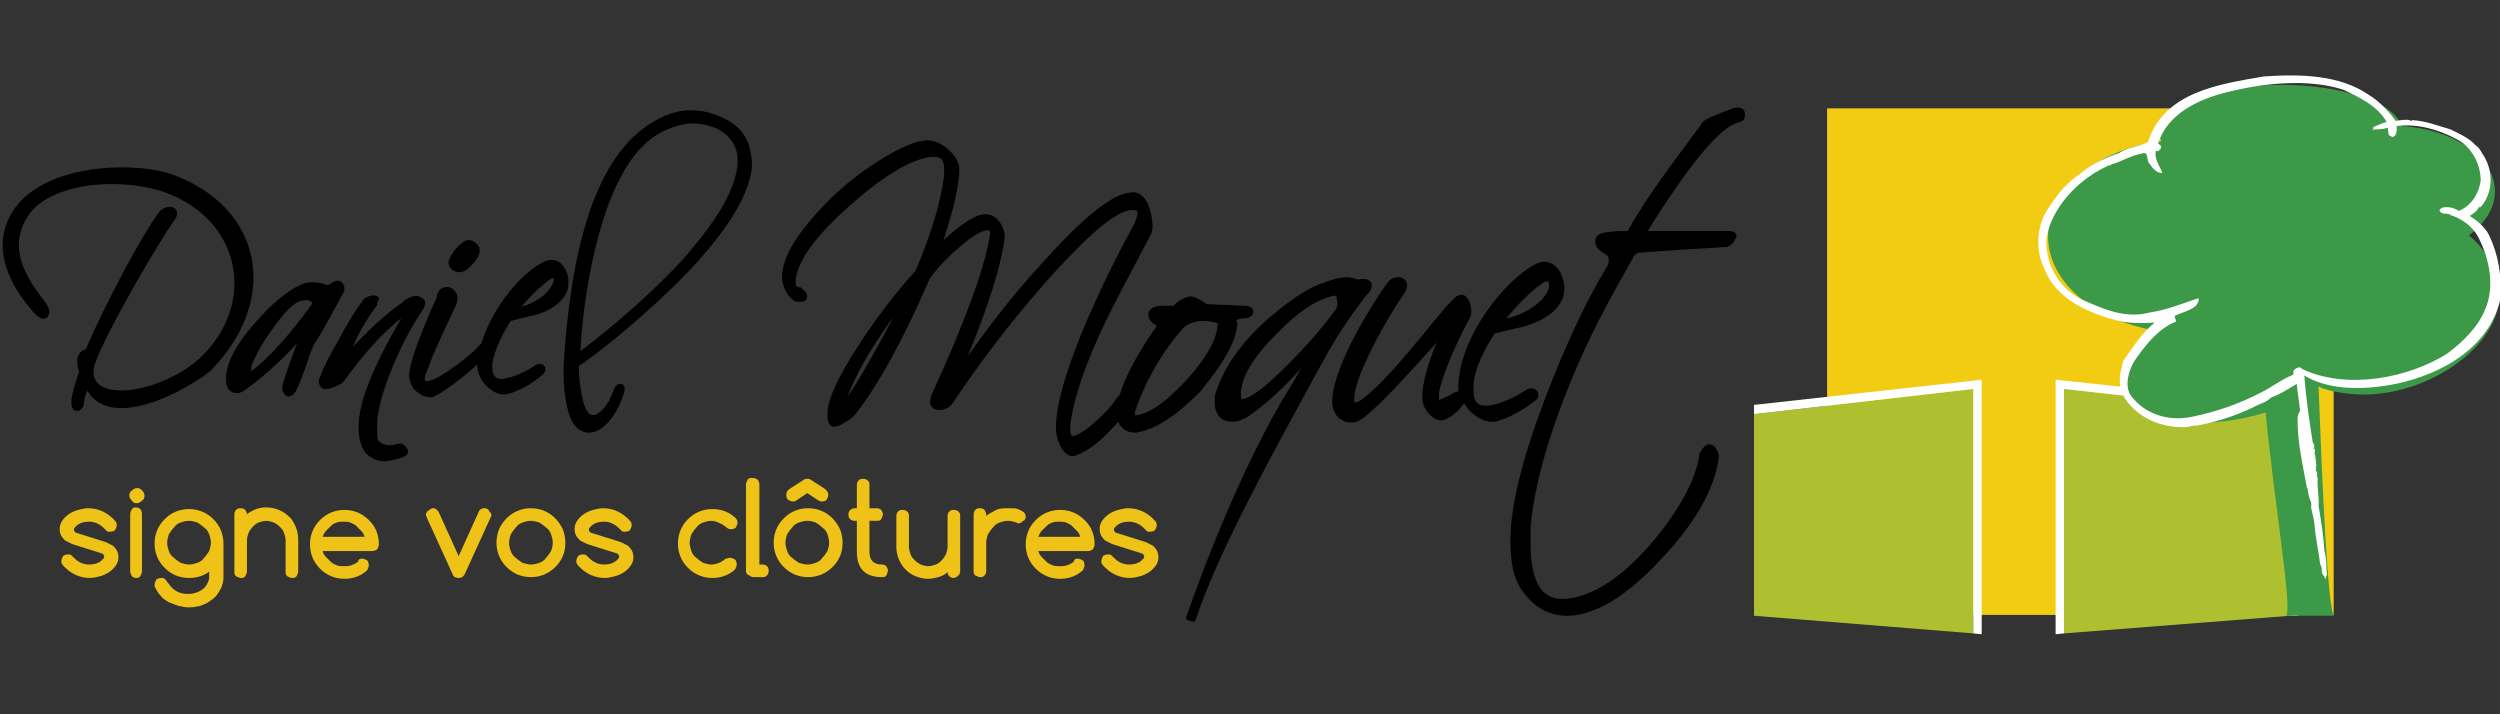<?xml version="1.0" encoding="utf-8"?>
<!-- Generator: Adobe Illustrator 26.5.0, SVG Export Plug-In . SVG Version: 6.00 Build 0)  -->
<svg version="1.1" id="Calque_1" xmlns="http://www.w3.org/2000/svg" xmlns:xlink="http://www.w3.org/1999/xlink" x="0px" y="0px"
	 viewBox="0 0 297.6 85" style="enable-background:new 0 0 297.6 85;" xml:space="preserve">
<rect x="0" y="0" width="297.6" height="85" fill="#333333" stroke="none"/>
<style type="text/css">
	.st0{fill:#EEC216;}
	.st1{fill:#F2CB13;}
	.st2{fill:#AEC030;}
	.st3{fill:#FFFFFF;}
	.st4{fill:#3C9947;}
</style>
<g>
	<path d="M30,31c-0.8-4.6-4.2-8.3-9.4-10.2c-3.5-1.3-11.2-1.4-15.9,1.4c-2.4,1.4-3.9,3.4-4.3,5.9c-0.4,2.9,0.8,5.9,3.7,9.2
		c0.8,0.8,1.2,0.7,1.5,0.5C5.9,37.4,6.1,37,5.4,36c-1.3-1.7-4-5.1-2.9-8.5c0,0,0,0,0,0c0.5-1.8,1.8-3.3,3.8-4.2
		c4.3-2.1,10.7-1.5,13.6-0.3c4.2,1.6,7,4.7,7.8,8.6c0.8,3.9-0.7,8.1-4,11.1c-2.7,2.5-7.5,4.2-10.4,3.7c-1-0.2-1.7-0.6-2-1.3
		c-0.2-0.4-0.2-1.2,0-1.8c1.2-3.5,7.4-14.2,9.6-17.3c0.3-0.5,0.2-0.9-0.1-1.2c-0.5-0.4-1.5-0.1-1.9,0.5c-2,2.7-6.3,10.7-8.7,16.3
		c-0.5,0.1-0.7,0.4-0.8,0.6c-0.2,0.2-0.2,0.5-0.2,0.9c0,0.3,0.1,0.7,0.2,1.1c0,0,0,0.1,0,0.1c0,0,0,0,0,0c0,0-0.2,0.5-0.2,0.6
		c-0.3,0.9-0.6,1.9-0.7,2.7c0,0.2,0,0.3,0,0.4c0,0.4,0.1,0.6,0.3,0.8c0.1,0.1,0.3,0.1,0.4,0.1c0.1,0,0.2,0,0.2,0
		c0.4-0.2,0.6-0.6,0.6-1c0.1-0.6,0.2-1,0.4-1.4c0.6,1,1.4,1.6,2.5,1.9c3.8,1,9.7-2.3,12.1-4.2C28.8,40.4,30.8,35.6,30,31z"/>
	<path d="M40.2,36.1l0.8-1.5c0,0,0-0.1,0-0.1c0-0.1,0-0.1,0-0.2c0-0.3-0.2-0.6-0.2-0.6c-0.2-0.2-0.4-0.3-0.6-0.3
		c-0.2,0-0.5,0.2-0.6,0.2c0,0,0,0,0,0c-0.1,0.1-0.2,0.2-0.5,0.3c0,0,0,0,0,0c-0.1,0-0.1,0-0.2,0l-0.1,0c-0.5-0.2-1-0.3-1.6-0.3
		c-0.5,0-1,0.1-1.4,0.3c-1.6,0.7-3.5,2.3-5.5,4.6c-2.3,2.6-3.4,4.8-3.4,6.6c0,1.5,0.8,1.7,1.3,1.7c0.4,0,0.7-0.2,1-0.4
		c1.3-0.9,2.7-2.1,4.5-3.8c0.6-0.6,1.2-1.2,1.7-1.8c-0.2,0.4-0.3,0.8-0.5,1.3c-0.4,1.1-0.9,2.4-1.3,3.9l0,0.1c0,0,0,0.1,0,0.1l0,0.1
		c0.1,0.5,0.4,0.9,0.7,0.9c0,0,0.1,0,0.1,0c0.5,0,0.8-0.6,0.9-0.8c0.5-1,0.8-2,1.2-3c0.3-1,0.6-1.9,1-2.6l0,0
		C37.8,40.4,38.4,39.4,40.2,36.1z M29.9,44.2c0,0,0-0.1,0-0.2c0-0.2,0-0.4,0.1-0.6c0.6-1.5,1.5-3,2.7-4.6C34,37,35,36,35.9,35.8
		c0.1,0,0.5-0.1,0.5-0.1c0.4,0,0.7,0.2,0.8,0.4C34.4,40,32,42.6,29.9,44.2C29.9,44.1,29.9,44.1,29.9,44.2z"/>
	<path d="M47.8,52.8l-0.1,0c0,0-0.1,0-0.1,0l-0.1,0c-0.3,0.1-0.8,0.2-1,0.2c-0.6,0-1.2-0.2-1.4-0.5c-0.2-0.2-0.2-0.6-0.2-1.2
		c0-0.3,0-0.6,0-1l0-0.1c0.1-1.6,0.7-3.7,1.7-6.2c1.1-2.7,2.3-5,3.7-7.1c0.2-0.3,0.3-0.6,0.3-0.8c0-0.1,0-0.2,0-0.2
		c-0.1-0.2-0.2-0.4-0.5-0.5c-0.3-0.2-0.8-0.3-1.5,0.1c-0.3,0.1-0.6,0.4-0.8,0.6c-0.7,0.4-2,1.5-3,2.4c-1.1,1.1-2,1.9-2.8,2.8
		c0.7-1.7,1.7-3.4,2.9-5c0,0,0-0.1,0-0.1c0-0.1,0.1-0.4,0.1-0.4l0.1-0.2c0-0.1,0-0.1,0-0.2c0,0-0.1-0.1-0.1-0.1l-0.1,0
		c-0.1-0.1-0.4-0.2-0.7-0.1c-0.5,0.1-0.9,0.3-1.1,0.7c-0.9,1.2-1.8,2.7-2.7,4.4c-1.1,1.9-1.9,3.4-2.3,4.6c-0.1,0.2-0.3,0.6,0,1
		c0.1,0.3,0.4,0.5,1,0.4c1-0.3,1.6-0.6,1.9-1c2.3-3.2,4.5-5.6,6.6-7.3c0,0,0.1,0,0.1-0.1l0,0.1c-1,1.7-2,3.5-3.1,5.9
		c-1.2,2.7-1.8,4.7-1.9,6.4c-0.1,1.6,0.2,2.8,0.8,3.6c0.6,0.6,1.3,1,2.2,1c0.1,0,0.2,0,0.3,0c1.9-0.3,2.6-0.6,2.6-1.2
		C48.4,53.2,48.1,52.9,47.8,52.8z"/>
	<path d="M54.5,32.4c0.1,0,0.2,0,0.2,0c0.6,0,1-0.4,1.4-0.8c0.6-0.6,0.9-1.1,1-1.6c0-0.1,0-0.2,0-0.2c0-0.3-0.1-0.6-0.4-0.8
		c-0.3-0.3-0.7-0.5-1.1-0.4c-0.4,0.1-0.8,0.4-1.4,1.1c-0.5,0.6-0.8,1.2-0.8,1.6C53.4,31.5,53.5,32.2,54.5,32.4z"/>
	<path d="M60.8,38.2l2-0.5c2.2-0.4,3.9-1.4,4.6-2.8c0.5-1,0.3-2.6-0.5-3.4c-0.5-0.6-1.3-0.7-2-0.4c-2.6,1.1-6.3,5.4-7.6,9.8
		c-0.2,0.1-0.3,0.3-0.4,0.4c-1,1.1-4.4,3.7-5.7,4c-0.4,0.1-0.6,0.1-0.6,0c0,0-0.2-0.3,0.3-1.3c0,0,0,0,0.6-1.6
		c0.1-0.2,0.2-0.6,2.7-5.9c0.5-1,0.2-1.6-0.1-1.9c-0.3-0.4-0.8-0.5-1.2-0.4c-0.5,0.1-0.8,0.5-0.9,1.1c0,0.1-0.4,1-0.7,1.6
		c-1,2.4-2.5,6-2.6,7.7c0,0.9,0.4,1.8,1.3,2.3c0.4,0.3,0.9,0.4,1.2,0.4c0.2,0,0.4,0,0.5-0.1c1.4-0.7,3.7-2.5,5.1-3.8
		c0,1,0.5,2.1,1.4,2.8c0.7,0.6,1.5,0.9,2.2,0.7c1.4-0.3,3.2-1.4,4.2-2.3c0.4-0.4,0.4-0.8,0.2-1c-0.2-0.3-0.7-0.4-1.1-0.1
		c-1,0.7-2.5,1.4-3.8,1.6c-0.3,0-0.7,0-0.9-0.2c-0.3-0.2-0.4-0.7-0.4-1.4c0-0.1,0-0.1,0-0.2C58.9,41.5,59.9,39.6,60.8,38.2z
		 M62.1,36.5c1.2-1.5,2.4-2.5,3.3-3.2c0.3-0.2,0.4-0.2,0.5-0.2c0,0,0,0,0,0c0,0,0,0,0,0.2c0,0.1,0,0.4-0.3,0.8
		C65.1,35.1,63.6,36.1,62.1,36.5z"/>
	<path d="M85,13.6c-2.3-0.8-4.6-0.6-6.9,0.7c-6.4,3.5-10,13-11,29.1l0,0.1c0,0,0,0.1,0,0.1c0,0,0,0,0,0c0,0.4,0,0.8,0,1.1
		c0,1.9,0.3,3.5,0.7,4.8c0.6,1.6,1.6,2,2.2,2c0,0,0.1,0,0.1,0c1.3,0,2.6-1.2,3.6-3.2c0.2-0.5,0.5-1.2,0.6-1.6c0.2-0.7-0.2-1-0.3-1
		c-0.1,0-0.6-0.1-0.9,0.6c-0.2,0.5-0.4,1-0.6,1.4c-0.7,1.2-1.5,1.8-2,1.7c-0.4,0-0.7-0.5-1-1.3c-0.3-1.1-0.6-2.8-0.6-4.5
		c4.1-2.9,8-6.3,11.7-9.9c5.5-5.5,8.4-10,8.9-13.6c0-0.3,0-0.5,0-0.8c0-0.5-0.1-1-0.2-1.4C88.9,15.8,87.4,14.4,85,13.6z M69.1,41.8
		C69.3,37.4,70,33.1,71,29c1.8-7.1,4.4-11.6,7.8-13.3c1.2-0.6,2.5-1,3.7-1c0.7,0,1.4,0.1,2,0.3c1.7,0.5,2.8,1.6,3.2,3.1
		c0.1,0.4,0.1,0.8,0.1,1.1c0,0.1,0,0.2,0,0.4c-0.3,3.1-2.6,6.9-6.8,11.6C77.7,34.7,73.7,38.3,69.1,41.8z"/>
	<path d="M147.3,38.6c0,0,0,0-0.1-0.5c0,0,0,0,0,0c0.2-0.1,0.5-0.2,0.9-0.2c0.7,0,1.1-0.4,1.1-0.8c0-0.2-0.1-0.7-1.1-0.7l-4.5-0.2
		l-0.1-0.1c-0.8-0.5-1.4-0.9-1.9-0.8c-0.6,0.1-1.2,0.4-1.8,1c0,0-0.1,0-0.1,0.1c-0.1,0-0.3,0-0.7,0l-0.7,0c-0.4,0-1.6,0.1-1.6,1.1
		c0,0.5,0.4,0.9,1,1.3c-2.3,3.3-3.8,6.1-4.4,8.2c-0.2,0.1-0.3,0.3-0.5,0.6c-0.5,0.8-1.3,1.6-2.4,2.6c-1,0.9-1.9,1.5-2.6,1.7
		c-0.1,0-0.2,0-0.2,0c0,0-0.2-0.1-0.2-0.8l0-0.5c0.4-3.2,1.8-7.3,4.2-12.3c0.9-1.9,2.6-5.1,5.3-10.2c0.2-0.3,0.3-0.8,0.3-1.2
		c0-0.8-0.2-1.7-0.5-2.5c-0.6-1.4-1.6-1.6-2-1.5c-2.3,0.1-5.9,3.1-10.9,8.7c-3.4,3.7-6.2,7.4-8.6,10.8c2.6-6.3,4-11,4.4-14.1
		c0-0.1,0-0.2,0-0.2c0-0.6-0.3-1.3-0.7-1.8c-0.4-0.5-1-0.8-1.6-0.8c-1.1,0-2.7,1-5,3.1c1.2-3.6,1.8-6.3,1.9-8.2c0,0,0-0.1,0-0.1
		c0-0.9-0.4-1.7-1.3-2.5c-0.9-0.8-1.7-1.1-2.6-1.1c-1.6,0.1-3.9,1.2-6.7,3.1c-2.7,1.8-5.1,4-7.1,6.4c-2.3,2.7-3.4,4.9-3.4,6.8
		c0,1.3,0.9,2.6,1.6,2.9c0,0,0.1,0,0.1,0c0.6,0.1,1,0,1.2-0.3c0.3-0.6-0.3-1.1-0.6-1.3l-0.1-0.1c0,0-0.1,0-0.1,0l-0.1,0
		c-0.4-0.1-0.4-0.4-0.4-0.5c0-2.3,2.1-5.3,6.2-9c4-3.6,7.3-5.6,9.7-6c0.7-0.1,1.2,0,1.4,0.2c0.3,0.2,0.4,0.7,0.4,1.5
		c0,0.9-0.3,2.5-0.9,4.8c-0.7,2.5-1.6,4.9-2.5,7c-2.6,2.9-4.7,5.7-6.6,8.6c-2.7,4.1-3.9,6.8-3.9,8.5c0,0.4,0,1.5,0.8,1.5
		c0.3,0,0.8-0.2,1.4-0.6c0.6-0.3,1-0.7,1.2-1c2.6-3.3,5.6-8.7,8.8-16.1c0.8-1.1,1.9-2.3,3.3-3.5c2-1.8,3.1-2.2,3.6-2.2
		c0.1,0,0.2,0,0.2,0.1c0.1,0.1,0.1,0.3,0,0.7c-0.6,3.7-2.9,10.1-7,19c0,0,0,0.1,0,0.1l-0.1,0.5c0,0.5,0.3,1,1.1,1
		c0.7,0,1.2-0.3,1.6-0.8c3.2-4.8,6.7-9.4,10.8-14.1c4.6-5.2,7.9-8.2,9.9-8.8c0.4-0.1,0.7-0.1,0.8-0.1c0.5,0,0.5,0.1,0.5,0.4
		c0,0.2-0.1,0.6-0.4,1.3c-2.2,4-4.3,8.3-6.1,12.6c-2.1,5.1-3.2,9-3.2,11.6c0,0.8,0.2,1.6,0.6,2.3c0.5,0.9,1,1.1,1.4,1.1
		c0.1,0,0.3,0,0.4-0.1c1.1-0.4,2.3-1.2,3.5-2.4c0.6-0.6,1.1-1.1,1.5-1.6c0.1,0.3,0.3,0.5,0.6,0.8c0.4,0.4,1,0.5,1.5,0.5
		c2.2-0.3,4.7-1.9,7.6-4.8C145.6,43.3,147.1,40.8,147.3,38.6z M144.9,39.1C144.8,39.1,144.8,39.1,144.9,39.1c-0.3,1.9-1.7,4-3.9,6.4
		c-2.2,2.3-4,3.6-5.5,3.9c-0.3,0.1-0.4,0-0.4,0c0,0,0-0.1,0-0.2c0-0.2,0.1-0.5,0.2-0.7c0,0,0,0,0-0.1c1.4-3.7,3.3-6.9,5.7-9.5
		l0.3-0.2c0,0,0,0,0,0l0.2-0.1c0.8-0.4,1.7-0.5,2.7-0.3c0.6,0.1,0.8,0.2,0.8,0.3C144.9,38.8,144.9,38.9,144.9,39.1z M106.4,37.6
		c-0.5,1-1.1,2.2-1.8,3.4c0,0,0,0,0,0c-1.5,2.7-2.7,4.8-3.7,6.2c0.7-1.9,1.9-4.2,3.6-6.8C105.2,39.4,105.8,38.5,106.4,37.6z"/>
	<path d="M163,34.8c0.2-0.3,0.3-0.6,0.3-0.8c0-0.3-0.1-0.5-0.3-0.6c0,0,0,0,0,0c-0.3-0.2-0.7-0.3-1.4-0.1c-0.4-0.2-0.8-0.3-1.3-0.3
		c-0.6,0-1.5,0.2-2.6,0.6c-1.9,0.6-4,2-6.7,4.3c-3.2,2.8-5.3,5.8-6.3,8.9c-0.1,0.3-0.1,0.7-0.1,1c0,2.1,1.3,2.4,2.1,2.4
		c0.7,0,1.5-0.3,2.4-1c1.8-1.3,3.8-3.1,5.8-5.4c-0.3,0.5-0.6,1.1-0.9,1.6l-1.4,2.3c-6.3,10.8-11.2,25.2-11.4,25.8c0,0,0,0,0,0.1
		c0,0.1,0.1,0.2,0.1,0.2l0.7,0.2c0,0,0,0,0.1,0c0,0,0.1,0,0.1,0c0,0,0.1-0.1,0.1-0.1c2.5-7.7,8.6-18.8,13-26.9l2.3-4.2
		c1.9-3.5,3.8-6,5-7.6L163,34.8z M159.2,36.1c0,0.4-0.1,0.7-0.4,1c0,0,0,0,0,0c-1.3,1.8-3.1,3.9-5.3,6.1c-3.8,3.9-5.2,4.3-5.6,4.3
		c-0.1,0-0.2,0-0.2-0.5c0-2,1.4-4.4,4.3-7.3c2.5-2.6,4.8-4.1,6.8-4.5c0,0,0,0,0.1,0c0.1,0,0.1,0,0.2,0.1
		C159.1,35.5,159.2,35.8,159.2,36.1z"/>
	<path d="M182.9,46.5c-0.2-0.3-0.7-0.4-1.2-0.1c-1.2,0.8-3,1.7-4.6,1.9c-0.4,0-0.9,0-1.2-0.3c-0.4-0.3-0.5-0.9-0.5-1.7
		c0-0.1,0-0.2,0-0.3c0.1-2.3,1.4-4.5,2.5-6.3c0.5-0.1,2.4-0.6,2.5-0.6c2.6-0.5,4.7-1.7,5.5-3.3c0.6-1.2,0.3-3-0.6-4
		c-0.6-0.6-1.4-0.8-2.2-0.5c-3.6,1.6-9.3,8.5-9.5,14.6c0,0.2,0,0.4,0,0.7c-0.2,0-0.5,0.1-0.8,0.3c-0.2,0.2-0.8,0.4-1,0.5l-0.2,0.1
		c-0.1,0-0.2,0.1-0.3,0.1c0-0.1,0-0.4,0-0.8c0.3-2.1,2.4-6.7,3.7-9c0.3-0.6,0.1-2-0.5-2.5c-0.3-0.3-0.9-0.3-1.4,0.2
		c-1,1-2.3,2.6-3.6,4.2c-2.5,3-5.3,6.4-7.6,8c-0.4,0.2-0.5,0.2-0.6,0.2c-0.1,0-0.2-0.5,0.1-1.7c0.7-2.8,3.5-8,5.7-11.2
		c0.8-1.1,0.2-1.7,0-1.8c-0.5-0.4-1.4-0.2-1.9,0.4c-1.7,2.3-6.4,9.8-6.6,13.9c-0.1,1,0.3,2,1,2.4c0.3,0.2,0.7,0.4,1.1,0.4
		c0.2,0,0.5,0,0.8-0.1c1.2-0.4,4.3-3.6,9.5-9.4c0,0,0,0,0,0l0,0c0,0.1-0.1,0.3-0.2,0.5c-0.7,1.8-1.5,4.1-1.5,6.1
		c0,0.9,0.6,1.8,1.3,2.3c0.4,0.3,0.9,0.4,1.3,0.3c0.8-0.3,1.6-1,2.1-1.6c0.1-0.1,0.2-0.3,0.3-0.4c0.3,0.5,0.6,0.9,1.1,1.3
		c0.8,0.7,1.8,1,2.6,0.9c1.7-0.4,3.8-1.7,5-2.7C183.3,47,183,46.5,182.9,46.5z M184.4,33.9c0,0.2,0,0.5-0.3,1
		c-0.8,1.4-2.8,2.6-4.8,3c1.6-1.9,3-3.3,4.2-4.1c0.3-0.2,0.5-0.3,0.7-0.3c0.1,0,0.1,0,0.2,0C184.3,33.7,184.4,33.7,184.4,33.9z"/>
	<path d="M206.9,12.8c-0.5,0-0.9,0.2-1.4,0.4l0.1,0.2l0,0l-0.1-0.2l-0.8,0.3c-1.5,0.6-2,0.9-2.2,1.3c0,0,0,0,0,0
		c0,0.1-1.3,1.7-1.3,1.8c-2.8,3.7-5.4,7.3-7.4,10.8c0,0,0,0.1-0.1,0.1c-3.1,0-3.5,0.4-3.7,0.8c-0.1,0.1-0.1,0.3-0.1,0.5
		c0,0.6,0.5,1.1,1.3,1.5c0.2,0.2,0.3,0.3,0.3,0.7c0,0.4-0.1,0.6-0.3,0.9c-2.6,4.3-5,9.6-7.3,15.6c-2.8,7.4-4.1,12.9-4.1,16.8
		c0,2.6,0.3,4.6,1.6,6.3c1.4,1.8,3.1,2.7,5.1,2.7c3.3,0,7-2.2,11.2-6.7c4.1-4.3,6.4-8.4,6.9-12.1l0-0.1c0,0,0,0,0-0.1l0-0.1
		c-0.1-0.5-0.4-1.2-1-1.3c-0.7-0.1-1.1,0.8-1.3,1.1l0,0c0,0,0,0,0,0.1l0,0c-0.4,2.8-2.1,6.1-5,9.7c-3,3.7-5.9,6-8.7,7
		c-0.9,0.3-1.7,0.5-2.6,0.5c-2.6,0-3.8-2.2-3.8-6.6l0-1.9c0.4-4.9,2.2-11.4,5.5-19.1c2.2-5.1,4.6-9.3,6.8-13.2
		c0.1-0.2,0.3-0.3,0.5-0.4c0.2,0,1-0.1,5.6-0.4l4.9-0.3c0.8-0.1,1.2-1.1,1.2-1.4V28c0,0,0-0.1,0-0.1l-0.1-0.1
		c-0.2-0.3-0.6-0.3-0.8-0.3l-4.7,0l-5,0c0,0,0-0.1,0.1-0.1c5-8,8.6-12.3,10.7-12.8c0.3-0.1,0.8-0.2,0.8-0.8
		C207.8,13.1,207.4,12.8,206.9,12.8z"/>
</g>
<g>
	<path class="st0" d="M8.7,64.8c-0.5-0.2-0.8-0.4-1-0.5h0c-0.4-0.4-0.6-0.8-0.6-1.3c0-0.4,0.1-0.7,0.3-1c0.2-0.3,0.5-0.6,0.8-0.8
		c0.3-0.2,0.7-0.4,1.1-0.5c0.4-0.1,0.8-0.2,1.2-0.2c1.2,0,2.3,0.5,3.2,1.5c0.1,0.1,0.2,0.3,0.2,0.5c0,0.2-0.1,0.4-0.2,0.6
		c-0.1,0.1-0.3,0.2-0.6,0.2c-0.2,0-0.3,0-0.4-0.1c-0.1-0.1-0.2-0.2-0.3-0.3c-0.5-0.5-1.1-0.8-1.8-0.8c-0.7,0-1.3,0.2-1.7,0.7
		c-0.1,0.1-0.1,0.2-0.1,0.3c0,0.1,0.1,0.2,0.2,0.3l3.5,1.1c0.5,0.2,0.8,0.4,1,0.5h0c0.4,0.4,0.6,0.8,0.6,1.3c0,0.4-0.1,0.7-0.3,1
		c-0.2,0.3-0.5,0.6-0.8,0.8c-0.3,0.2-0.7,0.4-1.1,0.5c-0.4,0.1-0.8,0.2-1.2,0.2c-1.2,0-2.3-0.5-3.2-1.5c-0.1-0.1-0.2-0.3-0.2-0.5
		c0-0.2,0.1-0.4,0.2-0.6c0.1-0.1,0.3-0.2,0.6-0.2c0.2,0,0.3,0,0.4,0.1c0.1,0.1,0.2,0.2,0.3,0.3c0.5,0.5,1.1,0.8,1.8,0.8
		c0.7,0,1.3-0.2,1.7-0.7c0.1-0.1,0.1-0.2,0.1-0.3c0-0.1-0.1-0.2-0.2-0.3L8.7,64.8z"/>
	<path class="st0" d="M17.2,59c0,0.3-0.1,0.5-0.3,0.6c-0.2,0.2-0.4,0.3-0.6,0.3c-0.3,0-0.5-0.1-0.6-0.3c-0.2-0.2-0.3-0.4-0.3-0.6
		c0-0.3,0.1-0.5,0.3-0.6c0.2-0.2,0.4-0.3,0.6-0.3c0.3,0,0.5,0.1,0.6,0.3C17.1,58.5,17.2,58.8,17.2,59z M15.5,68v-6.8
		c0-0.2,0.1-0.4,0.2-0.6c0.2-0.2,0.3-0.2,0.5-0.2c0.2,0,0.4,0.1,0.5,0.2s0.2,0.3,0.2,0.6V68c0,0.2-0.1,0.4-0.2,0.6
		c-0.2,0.2-0.3,0.2-0.5,0.2c-0.2,0-0.4-0.1-0.5-0.2C15.6,68.4,15.5,68.2,15.5,68z"/>
	<path class="st0" d="M25.1,67.9c-0.7,0.6-1.6,0.9-2.6,0.9c-1.1,0-2.1-0.4-2.9-1.2c-0.8-0.8-1.2-1.8-1.2-2.9c0-1.1,0.4-2.1,1.2-2.9
		c0.8-0.8,1.8-1.2,2.9-1.2c1.1,0,2.1,0.4,2.9,1.2c0.8,0.8,1.2,1.8,1.2,2.9v4.1c0,0.4-0.1,0.7-0.2,1c-0.1,0.3-0.3,0.6-0.5,0.9
		c-0.2,0.3-0.4,0.5-0.7,0.7c-0.3,0.2-0.5,0.4-0.8,0.5c-0.3,0.1-0.6,0.3-1,0.3c-0.3,0.1-0.7,0.1-1,0.1c-0.4,0-0.8-0.1-1.2-0.2
		c-0.4-0.1-0.7-0.3-1.1-0.4c-0.3-0.2-0.7-0.4-0.9-0.7c-0.3-0.3-0.5-0.6-0.7-1c-0.1-0.1-0.1-0.3-0.1-0.4c0-0.2,0.1-0.4,0.2-0.6
		c0.1-0.1,0.3-0.2,0.6-0.2c0.1,0,0.3,0,0.4,0.1c0.1,0.1,0.2,0.2,0.4,0.5c0.2,0.2,0.3,0.4,0.4,0.5c0.6,0.6,1.2,0.8,2,0.8
		c0.8,0,1.5-0.3,2-0.8c0.3-0.4,0.5-0.8,0.5-1.2V67.9z M22.5,62c-0.4,0-0.7,0.1-1,0.2c-0.3,0.1-0.6,0.3-0.8,0.6
		c-0.2,0.2-0.4,0.5-0.6,0.8c-0.1,0.3-0.2,0.7-0.2,1c0,0.4,0.1,0.7,0.2,1c0.1,0.3,0.3,0.6,0.6,0.8c0.2,0.2,0.5,0.4,0.8,0.6
		c0.3,0.1,0.7,0.2,1,0.2c0.4,0,0.7-0.1,1-0.2c0.3-0.1,0.6-0.3,0.8-0.6c0.2-0.2,0.4-0.5,0.6-0.8c0.1-0.3,0.2-0.6,0.2-1
		c0-0.4-0.1-0.7-0.2-1c-0.1-0.3-0.3-0.6-0.6-0.8c-0.2-0.2-0.5-0.4-0.8-0.6C23.2,62.1,22.9,62,22.5,62z"/>
	<path class="st0" d="M29.4,61.2c0.7-0.5,1.4-0.8,2.3-0.8c0.5,0,1,0.1,1.5,0.3c0.5,0.2,0.9,0.5,1.2,0.8c0.4,0.3,0.6,0.8,0.8,1.2
		c0.2,0.5,0.3,1,0.3,1.5V68c0,0.2-0.1,0.4-0.2,0.6c-0.2,0.2-0.3,0.2-0.5,0.2c-0.2,0-0.4-0.1-0.6-0.2c-0.2-0.2-0.2-0.3-0.2-0.6v-3.7
		c0-0.3-0.1-0.6-0.2-0.9c-0.1-0.3-0.3-0.5-0.5-0.7s-0.5-0.4-0.7-0.5C32.3,62.1,32,62,31.7,62c-0.3,0-0.6,0.1-0.9,0.2
		c-0.3,0.1-0.5,0.3-0.7,0.5s-0.4,0.5-0.5,0.7c-0.1,0.3-0.2,0.6-0.2,0.9V68c0,0.2-0.1,0.4-0.2,0.6c-0.2,0.2-0.3,0.2-0.5,0.2
		c-0.2,0-0.4-0.1-0.6-0.2c-0.2-0.2-0.2-0.3-0.2-0.6v-6.8c0-0.2,0.1-0.4,0.2-0.5c0.2-0.2,0.3-0.2,0.6-0.2c0.2,0,0.4,0.1,0.5,0.2
		C29.3,60.9,29.4,61,29.4,61.2z"/>
	<path class="st0" d="M43.1,66.5c0.2,0,0.4,0.1,0.6,0.2c0.1,0.1,0.2,0.3,0.2,0.6c0,0.2-0.1,0.4-0.2,0.6c-0.8,0.7-1.7,1-2.7,1
		c-1.1,0-2.1-0.4-2.9-1.2c-0.8-0.8-1.2-1.8-1.2-2.9c0-1.1,0.4-2.1,1.2-2.9c0.8-0.8,1.8-1.2,2.9-1.2c1.1,0,2.1,0.4,2.9,1.2
		c0.4,0.4,0.7,0.8,0.9,1.3s0.3,1,0.3,1.6c0,0.2-0.1,0.4-0.2,0.6c-0.2,0.1-0.3,0.2-0.6,0.2h-5.9c0.1,0.3,0.2,0.5,0.4,0.7
		c0.2,0.2,0.4,0.4,0.6,0.6c0.2,0.2,0.5,0.3,0.7,0.4c0.3,0.1,0.5,0.1,0.8,0.1c0.3,0,0.6,0,0.9-0.1c0.3-0.1,0.5-0.2,0.8-0.4
		C42.7,66.5,42.9,66.5,43.1,66.5z M43.4,63.9c-0.1-0.3-0.2-0.5-0.4-0.7c-0.2-0.2-0.4-0.4-0.6-0.6c-0.2-0.2-0.5-0.3-0.7-0.4
		c-0.3-0.1-0.5-0.1-0.8-0.1c-0.3,0-0.6,0-0.8,0.1c-0.3,0.1-0.5,0.2-0.7,0.4s-0.4,0.4-0.6,0.6c-0.2,0.2-0.3,0.5-0.4,0.7H43.4z"/>
	<path class="st0" d="M54.6,68.8c-0.3,0-0.6-0.1-0.7-0.4l-3.1-6.8c0-0.1-0.1-0.2-0.1-0.3c0-0.1,0-0.2,0.1-0.3c0-0.1,0.1-0.2,0.2-0.2
		c0.1-0.1,0.2-0.1,0.2-0.2c0.1,0,0.2-0.1,0.3-0.1c0.1,0,0.3,0,0.4,0.1c0.1,0.1,0.2,0.2,0.3,0.3l2.4,5.3l2.4-5.3
		c0.1-0.3,0.4-0.4,0.7-0.4c0.1,0,0.2,0,0.3,0.1c0.1,0,0.2,0.1,0.2,0.2c0.1,0.1,0.1,0.2,0.2,0.2c0,0.1,0.1,0.2,0.1,0.3
		c0,0.1,0,0.2-0.1,0.3l-3.1,6.8C55.1,68.7,54.9,68.8,54.6,68.8z"/>
	<path class="st0" d="M67.3,64.6c0,1.2-0.4,2.1-1.2,2.9c-0.8,0.8-1.8,1.2-2.9,1.2c-1.1,0-2.1-0.4-2.9-1.2c-0.8-0.8-1.2-1.8-1.2-2.9
		c0-1.1,0.4-2.1,1.2-2.9c0.8-0.8,1.8-1.2,2.9-1.2c1.1,0,2.1,0.4,2.9,1.2c0.4,0.4,0.7,0.9,0.9,1.3C67.2,63.5,67.3,64.1,67.3,64.6z
		 M63.2,62c-0.4,0-0.7,0.1-1,0.2c-0.3,0.1-0.6,0.3-0.8,0.6c-0.2,0.2-0.4,0.5-0.6,0.8c-0.1,0.3-0.2,0.7-0.2,1c0,0.4,0.1,0.7,0.2,1
		c0.1,0.3,0.3,0.6,0.6,0.8c0.2,0.2,0.5,0.4,0.8,0.6c0.3,0.1,0.7,0.2,1,0.2c0.4,0,0.7-0.1,1-0.2c0.3-0.1,0.6-0.3,0.8-0.6
		c0.2-0.2,0.4-0.5,0.6-0.8c0.1-0.3,0.2-0.6,0.2-1c0-0.4-0.1-0.7-0.2-1c-0.1-0.3-0.3-0.6-0.6-0.8c-0.2-0.2-0.5-0.4-0.8-0.6
		C63.9,62.1,63.5,62,63.2,62z"/>
	<path class="st0" d="M70,64.8c-0.5-0.2-0.8-0.4-1-0.5h0c-0.4-0.4-0.6-0.8-0.6-1.3c0-0.4,0.1-0.7,0.3-1c0.2-0.3,0.5-0.6,0.8-0.8
		s0.7-0.4,1.1-0.5c0.4-0.1,0.8-0.2,1.2-0.2c1.2,0,2.3,0.5,3.2,1.5c0.1,0.1,0.2,0.3,0.2,0.5c0,0.2-0.1,0.4-0.2,0.6
		c-0.1,0.1-0.3,0.2-0.6,0.2c-0.2,0-0.3,0-0.4-0.1c-0.1-0.1-0.2-0.2-0.3-0.3c-0.5-0.5-1.1-0.8-1.8-0.8c-0.7,0-1.3,0.2-1.7,0.7
		c-0.1,0.1-0.1,0.2-0.1,0.3c0,0.1,0.1,0.2,0.2,0.3l3.5,1.1c0.5,0.2,0.8,0.4,1,0.5h0c0.4,0.4,0.6,0.8,0.6,1.3c0,0.4-0.1,0.7-0.3,1
		c-0.2,0.3-0.5,0.6-0.8,0.8c-0.3,0.2-0.7,0.4-1.1,0.5c-0.4,0.1-0.8,0.2-1.2,0.2c-1.2,0-2.3-0.5-3.2-1.5c-0.1-0.1-0.2-0.3-0.2-0.5
		c0-0.2,0.1-0.4,0.2-0.6c0.1-0.1,0.3-0.2,0.6-0.2c0.2,0,0.3,0,0.4,0.1c0.1,0.1,0.2,0.2,0.3,0.3c0.5,0.5,1.1,0.8,1.8,0.8
		c0.7,0,1.3-0.2,1.7-0.7c0.1-0.1,0.1-0.2,0.1-0.3c0-0.1-0.1-0.2-0.2-0.3L70,64.8z"/>
	<path class="st0" d="M86.9,66.4c0.2,0,0.4,0.1,0.6,0.2c0.1,0.1,0.2,0.3,0.2,0.6c0,0.2-0.1,0.4-0.2,0.6c-0.8,0.7-1.7,1-2.7,1
		c-1.1,0-2.1-0.4-2.9-1.2c-0.8-0.8-1.2-1.8-1.2-2.9c0-1.1,0.4-2.1,1.2-2.9c0.8-0.8,1.8-1.2,2.9-1.2c1,0,1.9,0.3,2.7,1
		c0.2,0.2,0.3,0.4,0.3,0.6c0,0.2-0.1,0.4-0.2,0.6c-0.1,0.1-0.3,0.2-0.6,0.2c-0.2,0-0.4-0.1-0.5-0.2c-0.3-0.2-0.5-0.4-0.8-0.5
		C85.3,62.1,85,62,84.7,62c-0.4,0-0.7,0.1-1,0.2c-0.3,0.1-0.6,0.3-0.8,0.6c-0.2,0.2-0.4,0.5-0.6,0.8c-0.1,0.3-0.2,0.7-0.2,1
		c0,0.4,0.1,0.7,0.2,1c0.1,0.3,0.3,0.6,0.6,0.8c0.2,0.2,0.5,0.4,0.8,0.6c0.3,0.1,0.7,0.2,1,0.2c0.3,0,0.6-0.1,0.9-0.2
		c0.3-0.1,0.5-0.3,0.8-0.5C86.5,66.5,86.7,66.4,86.9,66.4z"/>
	<path class="st0" d="M88.8,68V57.7c0-0.2,0.1-0.4,0.2-0.6c0.1-0.2,0.3-0.2,0.6-0.2s0.4,0.1,0.6,0.2c0.1,0.2,0.2,0.3,0.2,0.6v9.5
		h0.4c0.2,0,0.4,0.1,0.5,0.2c0.2,0.2,0.2,0.3,0.2,0.6c0,0.2-0.1,0.4-0.2,0.5c-0.2,0.2-0.3,0.2-0.5,0.2h-1.1c-0.2,0-0.4-0.1-0.5-0.2
		C88.9,68.4,88.8,68.2,88.8,68z"/>
	<path class="st0" d="M100.3,64.6c0,1.2-0.4,2.1-1.2,2.9c-0.8,0.8-1.8,1.2-2.9,1.2c-1.1,0-2.1-0.4-2.9-1.2c-0.8-0.8-1.2-1.8-1.2-2.9
		c0-1.1,0.4-2.1,1.2-2.9c0.8-0.8,1.8-1.2,2.9-1.2c1.1,0,2.1,0.4,2.9,1.2c0.4,0.4,0.7,0.9,0.9,1.3C100.2,63.5,100.3,64.1,100.3,64.6z
		 M96.1,62c-0.4,0-0.7,0.1-1,0.2c-0.3,0.1-0.6,0.3-0.8,0.6c-0.2,0.2-0.4,0.5-0.6,0.8c-0.1,0.3-0.2,0.7-0.2,1c0,0.4,0.1,0.7,0.2,1
		c0.1,0.3,0.3,0.6,0.6,0.8c0.2,0.2,0.5,0.4,0.8,0.6c0.3,0.1,0.7,0.2,1,0.2c0.4,0,0.7-0.1,1-0.2c0.3-0.1,0.6-0.3,0.8-0.6
		c0.2-0.2,0.4-0.5,0.6-0.8c0.1-0.3,0.2-0.6,0.2-1c0-0.4-0.1-0.7-0.2-1c-0.1-0.3-0.3-0.6-0.6-0.8c-0.2-0.2-0.5-0.4-0.8-0.6
		C96.8,62.1,96.5,62,96.1,62z M98.2,58.2c0.2,0.2,0.4,0.4,0.4,0.7c0,0.2-0.1,0.4-0.2,0.6c-0.1,0.1-0.3,0.2-0.6,0.2
		c-0.2,0-0.3-0.1-0.5-0.2l-1.2-0.8l-1.2,0.8c-0.1,0.1-0.3,0.2-0.5,0.2c-0.2,0-0.4-0.1-0.6-0.2c-0.1-0.1-0.2-0.3-0.2-0.6
		c0-0.3,0.1-0.5,0.4-0.7l1.7-1.1c0.1-0.1,0.3-0.1,0.4-0.1c0.1,0,0.3,0,0.4,0.1L98.2,58.2z"/>
	<path class="st0" d="M101.7,60.5h0.3v-2.8c0-0.2,0.1-0.4,0.2-0.5c0.2-0.2,0.3-0.2,0.6-0.2c0.2,0,0.4,0.1,0.5,0.2
		c0.2,0.2,0.2,0.3,0.2,0.5v2.8h0.9c0.2,0,0.4,0.1,0.5,0.2c0.1,0.2,0.2,0.3,0.2,0.5c0,0.2-0.1,0.4-0.2,0.6c-0.1,0.2-0.3,0.2-0.5,0.2
		h-0.9v3.7c0,1,0.5,1.5,1.5,1.5c0.2,0,0.4,0.1,0.5,0.2c0.1,0.2,0.2,0.3,0.2,0.5c0,0.2-0.1,0.4-0.2,0.6c-0.1,0.2-0.3,0.2-0.5,0.2
		c-2,0-3-1-3-3V62h-0.3c-0.2,0-0.4-0.1-0.5-0.2c-0.2-0.2-0.2-0.3-0.2-0.6c0-0.2,0.1-0.4,0.2-0.5C101.4,60.6,101.5,60.5,101.7,60.5z"
		/>
	<path class="st0" d="M113.5,68.8c-0.2,0-0.4-0.1-0.5-0.2c-0.1-0.1-0.2-0.3-0.2-0.5c-0.3,0.3-0.7,0.5-1.1,0.6
		c-0.4,0.1-0.8,0.2-1.2,0.2c-0.5,0-1-0.1-1.5-0.3c-0.5-0.2-0.9-0.5-1.2-0.8c-0.4-0.4-0.6-0.8-0.8-1.2c-0.2-0.5-0.3-1-0.3-1.5v-3.7
		c0-0.2,0.1-0.4,0.2-0.5c0.2-0.2,0.3-0.2,0.6-0.2c0.2,0,0.4,0.1,0.5,0.2c0.2,0.2,0.2,0.3,0.2,0.5v3.7c0,0.3,0.1,0.6,0.2,0.9
		s0.3,0.5,0.5,0.7c0.2,0.2,0.5,0.4,0.7,0.5c0.3,0.1,0.6,0.2,0.9,0.2c0.3,0,0.6-0.1,0.9-0.2c0.3-0.1,0.5-0.3,0.7-0.5s0.4-0.5,0.5-0.7
		c0.1-0.3,0.2-0.6,0.2-0.9v-3.7c0-0.2,0.1-0.4,0.2-0.5c0.2-0.2,0.3-0.2,0.6-0.2c0.2,0,0.4,0.1,0.5,0.2c0.2,0.2,0.2,0.3,0.2,0.5V68
		c0,0.2-0.1,0.4-0.2,0.5C113.9,68.7,113.7,68.8,113.5,68.8z"/>
	<path class="st0" d="M117.4,61.3v0.1c0.4-0.3,0.8-0.5,1.2-0.7c0.4-0.2,0.9-0.2,1.4-0.2c0.2,0,0.5,0,0.7,0c0.2,0,0.5,0.1,0.7,0.2
		c0.2,0.1,0.4,0.2,0.5,0.3c0.1,0.1,0.2,0.3,0.2,0.5c0,0.1,0,0.2-0.1,0.3c0,0.1-0.1,0.2-0.2,0.2c-0.1,0.1-0.2,0.1-0.2,0.2
		c-0.1,0-0.2,0.1-0.3,0.1c-0.1,0-0.2,0-0.3-0.1c-0.3-0.1-0.7-0.2-1-0.2c-0.4,0-0.7,0.1-1,0.2c-0.3,0.1-0.6,0.3-0.8,0.6
		c-0.2,0.2-0.4,0.5-0.6,0.8c-0.1,0.3-0.2,0.7-0.2,1V68c0,0.2-0.1,0.4-0.2,0.5c-0.2,0.2-0.3,0.2-0.5,0.2c-0.2,0-0.4-0.1-0.6-0.2
		c-0.2-0.2-0.2-0.3-0.2-0.5v-6.8c0-0.2,0.1-0.4,0.2-0.5c0.2-0.2,0.3-0.2,0.6-0.2c0.2,0,0.4,0.1,0.5,0.2
		C117.3,60.9,117.4,61,117.4,61.3z"/>
	<path class="st0" d="M128.3,66.5c0.2,0,0.4,0.1,0.6,0.2c0.1,0.1,0.2,0.3,0.2,0.6c0,0.2-0.1,0.4-0.2,0.6c-0.8,0.7-1.7,1-2.7,1
		c-1.1,0-2.1-0.4-2.9-1.2c-0.8-0.8-1.2-1.8-1.2-2.9c0-1.1,0.4-2.1,1.2-2.9c0.8-0.8,1.8-1.2,2.9-1.2c1.1,0,2.1,0.4,2.9,1.2
		c0.4,0.4,0.7,0.8,0.9,1.3c0.2,0.5,0.3,1,0.3,1.6c0,0.2-0.1,0.4-0.2,0.6c-0.2,0.1-0.3,0.2-0.6,0.2h-5.9c0.1,0.3,0.2,0.5,0.4,0.7
		c0.2,0.2,0.4,0.4,0.6,0.6s0.5,0.3,0.7,0.4c0.3,0.1,0.5,0.1,0.8,0.1c0.3,0,0.6,0,0.9-0.1c0.3-0.1,0.5-0.2,0.8-0.4
		C127.9,66.5,128.1,66.5,128.3,66.5z M128.6,63.9c-0.1-0.3-0.2-0.5-0.4-0.7c-0.2-0.2-0.4-0.4-0.6-0.6s-0.5-0.3-0.7-0.4
		c-0.3-0.1-0.5-0.1-0.8-0.1c-0.3,0-0.6,0-0.8,0.1c-0.3,0.1-0.5,0.2-0.7,0.4s-0.4,0.4-0.6,0.6c-0.2,0.2-0.3,0.5-0.4,0.7H128.6z"/>
	<path class="st0" d="M132.5,64.8c-0.5-0.2-0.8-0.4-1-0.5h0c-0.4-0.4-0.6-0.8-0.6-1.3c0-0.4,0.1-0.7,0.3-1c0.2-0.3,0.5-0.6,0.8-0.8
		c0.3-0.2,0.7-0.4,1.1-0.5c0.4-0.1,0.8-0.2,1.2-0.2c1.2,0,2.3,0.5,3.2,1.5c0.1,0.1,0.2,0.3,0.2,0.5c0,0.2-0.1,0.4-0.2,0.6
		c-0.1,0.1-0.3,0.2-0.6,0.2c-0.2,0-0.3,0-0.4-0.1s-0.2-0.2-0.3-0.3c-0.5-0.5-1.1-0.8-1.8-0.8c-0.7,0-1.3,0.2-1.7,0.7
		c-0.1,0.1-0.1,0.2-0.1,0.3c0,0.1,0.1,0.2,0.2,0.3l3.5,1.1c0.5,0.2,0.8,0.4,1,0.5h0c0.4,0.4,0.6,0.8,0.6,1.3c0,0.4-0.1,0.7-0.3,1
		s-0.5,0.6-0.8,0.8c-0.3,0.2-0.7,0.4-1.1,0.5c-0.4,0.1-0.8,0.2-1.2,0.2c-1.2,0-2.3-0.5-3.2-1.5c-0.1-0.1-0.2-0.3-0.2-0.5
		c0-0.2,0.1-0.4,0.2-0.6c0.1-0.1,0.3-0.2,0.6-0.2c0.2,0,0.3,0,0.4,0.1c0.1,0.1,0.2,0.2,0.3,0.3c0.5,0.5,1.1,0.8,1.8,0.8
		c0.7,0,1.3-0.2,1.7-0.7c0.1-0.1,0.1-0.2,0.1-0.3c0-0.1-0.1-0.2-0.2-0.3L132.5,64.8z"/>
</g>
<g>
	<g>
		<rect x="217.5" y="12.9" class="st1" width="60.3" height="60.3"/>
	</g>
	<polygon class="st2" points="208.8,73.3 234.9,75.4 234.9,46.3 208.8,49.3 	"/>
	<polygon class="st2" points="245.7,46.3 245.7,75.4 272.6,73.3 272.6,49.3 	"/>
	<polygon class="st3" points="235.9,75.5 235.9,45.2 208.8,48.2 208.8,49.3 234.9,46.3 234.9,75.4 	"/>
	<g>
		<polygon class="st3" points="272.6,73.3 273.6,73.3 273.6,48.3 244.7,45.2 244.7,75.5 245.7,75.4 245.7,46.3 272.6,49.3 		"/>
	</g>
	<g>
		<path class="st4" d="M293.9,28c1.9-1.4,3.1-3.2,3.1-5.2c0-4.1-4.9-7.4-11.1-7.8c-0.9-2.8-7-4.9-14.4-4.9c-8,0-14.5,2.5-14.5,5.6
			c0,0.4,0.1,0.7,0.3,1.1c-7.7,1-13.5,5.7-13.5,11.3c0,5.3,5.1,9.7,12,11.1c-2.9,2.8-3.8,5.9-2.1,8.2c2.4,3.2,9.1,3.8,16,1.7
			c1,10.5,3.3,24.1,2.4,24.2h5.8c-0.8,0-1.5-16.6-1.9-27.3c0.2,0.1,0.4,0.2,0.4,0.2c0.6,0.2,1.3,0.4,2,0.5c9,1.7,19.1-5,19.1-11.4
			C297.6,32.5,296.2,30,293.9,28z"/>
	</g>
	<path class="st3" d="M296.3,28c-0.5-1-1.4-1.7-2.3-2.3c0.5-0.3,0.9-0.6,1.1-1.1l0.1,0.1c0.3-0.2,0.5-0.6,0.7-0.9
		c0.9-1.7,0.7-3.7-0.2-5.2c-0.3-0.4-0.5-1-1-1.3c-0.8-0.9-2-1.4-3-1.9c-1.4-0.4-2.9-1-4.5-1.1c-0.2,0-0.2,0.3-0.3,0
		c-0.5-0.1-1.2,0-1.7,0.1c-0.8-1.1-1.9-2.3-3.2-3.1c-3.5-2.4-8.1-2.5-12.5-2.2c-5.2,0.9-11.9,1.8-13.8,7.8c-1.1,0.6-2.4,0.6-3.4,1.3
		c-1.7,0.6-3.3,1.3-4.7,2.5l0,0c-1.4,0.9-2.6,2.3-3.5,3.7c-1.7,2.2-1.9,5.3-0.7,7.7c1.4,3.5,5.1,5.1,8.4,6c1.4,0.4,3.2,0.4,4.7,0.3
		c-1.5,1.2-2.5,2.8-3.5,4.2c0,0.1-0.1,0.1-0.1,0.2c0,0,0,0-0.1,0l-0.2,0.8c-0.4,1.3-0.4,2.8,0.4,3.9c1.7,2.5,4.8,3.6,7.7,3.3
		c0.1-0.2,0.4,0,0.5-0.2l0.1,0.1c2.3-0.4,4.6-1.1,6.9-2.2c0.7-0.4,1.6-0.6,2.2-1.2c1.1-0.4,2-1,3-1.6c0.1,1.1,0.3,2.1,0.4,3.2
		c-0.2,0.3-0.3,0.6-0.3,1c0,2.9,0.6,5.3,1.1,8.1c-0.1,0.2,0.3,0.1,0.1,0.3c0.1,0.5,0.2,1.2,0.4,1.4c0,0.2,0.1,0.4,0,0.6
		c0.1,0.7,0.3,1.2,0.4,1.9c0.1,1.7,0.5,3.3,0.7,5c0.2,0.2,0.2,0.8,0.2,1l0,0c0.1,0.2,0.3,0.4,0.4,0.7c0.2,0,0-0.4,0.2-0.4
		c0,0,0,0,0,0c-0.1-0.8,0-1.9-0.3-2.9c-0.1-1.8-0.4-3.6-0.7-5.4c0,0,0,0,0,0c0,0,0,0,0,0.1c0.1-1.1-0.2-2.3-0.1-3.3c0,0,0,0,0,0
		c0-0.2-0.2-0.5,0-0.6l-0.1,0c0-0.1,0-0.2,0-0.2c0,0,0,0,0,0.1h0v-0.2h0h-0.1c-0.1-0.2,0.1-0.3,0-0.4c0,0,0,0.1,0,0.1
		c-0.1-0.2,0.1-0.3,0-0.4c0,0.1,0,0.2,0,0.2c0.1-0.4-0.1-1-0.1-1.5c0,0,0,0.1,0,0.1c-0.2-0.3,0.1-0.5-0.1-0.8c0,0-0.2,0-0.1-0.1
		c0,0,0,0,0.1,0c0-0.3-0.1-0.5-0.2-0.7c-0.4-2.5-0.8-5.2-1-7.9c2.8,1.7,6.6,1.7,9.8,1.2c5.6-0.9,12-4,13.5-10.1
		C297.9,33,297.4,30.3,296.3,28z M295.8,36.9c-0.8,2-2.6,3.8-4.5,5.2c-4.6,2.9-11.8,4.3-17.1,1.9c-0.1-0.1-0.1-0.1-0.2-0.1
		c-0.2-0.4-0.9,0-1,0.3c0,0.1,0,0.3,0,0.4c0,0,0,0,0,0c-1.3,0.5-2.6,1.5-3.8,2.1c-2.7,1.4-5.3,2.3-8.2,2.9c-2.7,0.6-5.7-0.2-7.4-2.6
		c-0.7-1.2-0.2-2.8,0.4-3.9c1.2-1.8,2.9-4,5-4.8c0.1-0.3-0.2-0.5-0.1-0.7c0.8-0.4,1.8-0.6,2.5-1.2c0.2-0.3,0.4-0.5,0.3-0.9
		c-1.9,0.6-3.7,1.4-5.8,1.7c-3,0.8-5.7-0.5-8.2-1.6c-2.7-1.4-4.2-4.2-4.1-7.1c0.5-3.7,3.8-7.1,7-8.6c0.2-0.1,0.5-0.3,0.6-0.2
		c0.1-0.1,0.2-0.2,0.4-0.2l0,0c1.2-0.4,2.1-1,3.3-1.2c1-0.4,0.5,0.8,1,1.2c0.3,0.5,0.8,1.1,1.5,1.1c-0.2-0.7-0.9-1.5-0.8-2.5
		c0-0.1,0.1-0.2,0.2-0.1c0.2,0,0.3-0.2,0.4-0.3c0.2-0.3-0.1-0.5-0.3-0.6c1.1-3.6,4.9-5.3,8.1-6.1c4.3-1.1,9.8-1.7,14-0.3
		c1.9,0.9,4,1.9,5.1,3.8c-0.6,0.2-1.1,0.4-1.7,0.7h0.2c-0.1,0.2-0.3,0.3-0.5,0.3c0.7-0.2,1.4,0,2.1-0.3c0.2,0.3,0,0.6,0.2,0.9
		c0.2,0.1,0.3,0.2,0.5,0.2c0.5-0.3,0.4-0.9,0.4-1.3c2.5-0.3,4.9,0.4,7,1.5c1.9,0.9,3,3,3,5c-0.2,1.5-1.1,3-2.6,3.6
		c-0.6-0.4-1.5-0.6-2.2-0.3h0.2c-0.2,0-0.3,0.2-0.3,0.3l0.1,0.1c0.2,0.4,1,0.1,1.2,0.4c1.3,0.4,2.6,1.3,3.3,2.6
		C296.4,30.9,297,34.2,295.8,36.9z"/>
</g>
</svg>

